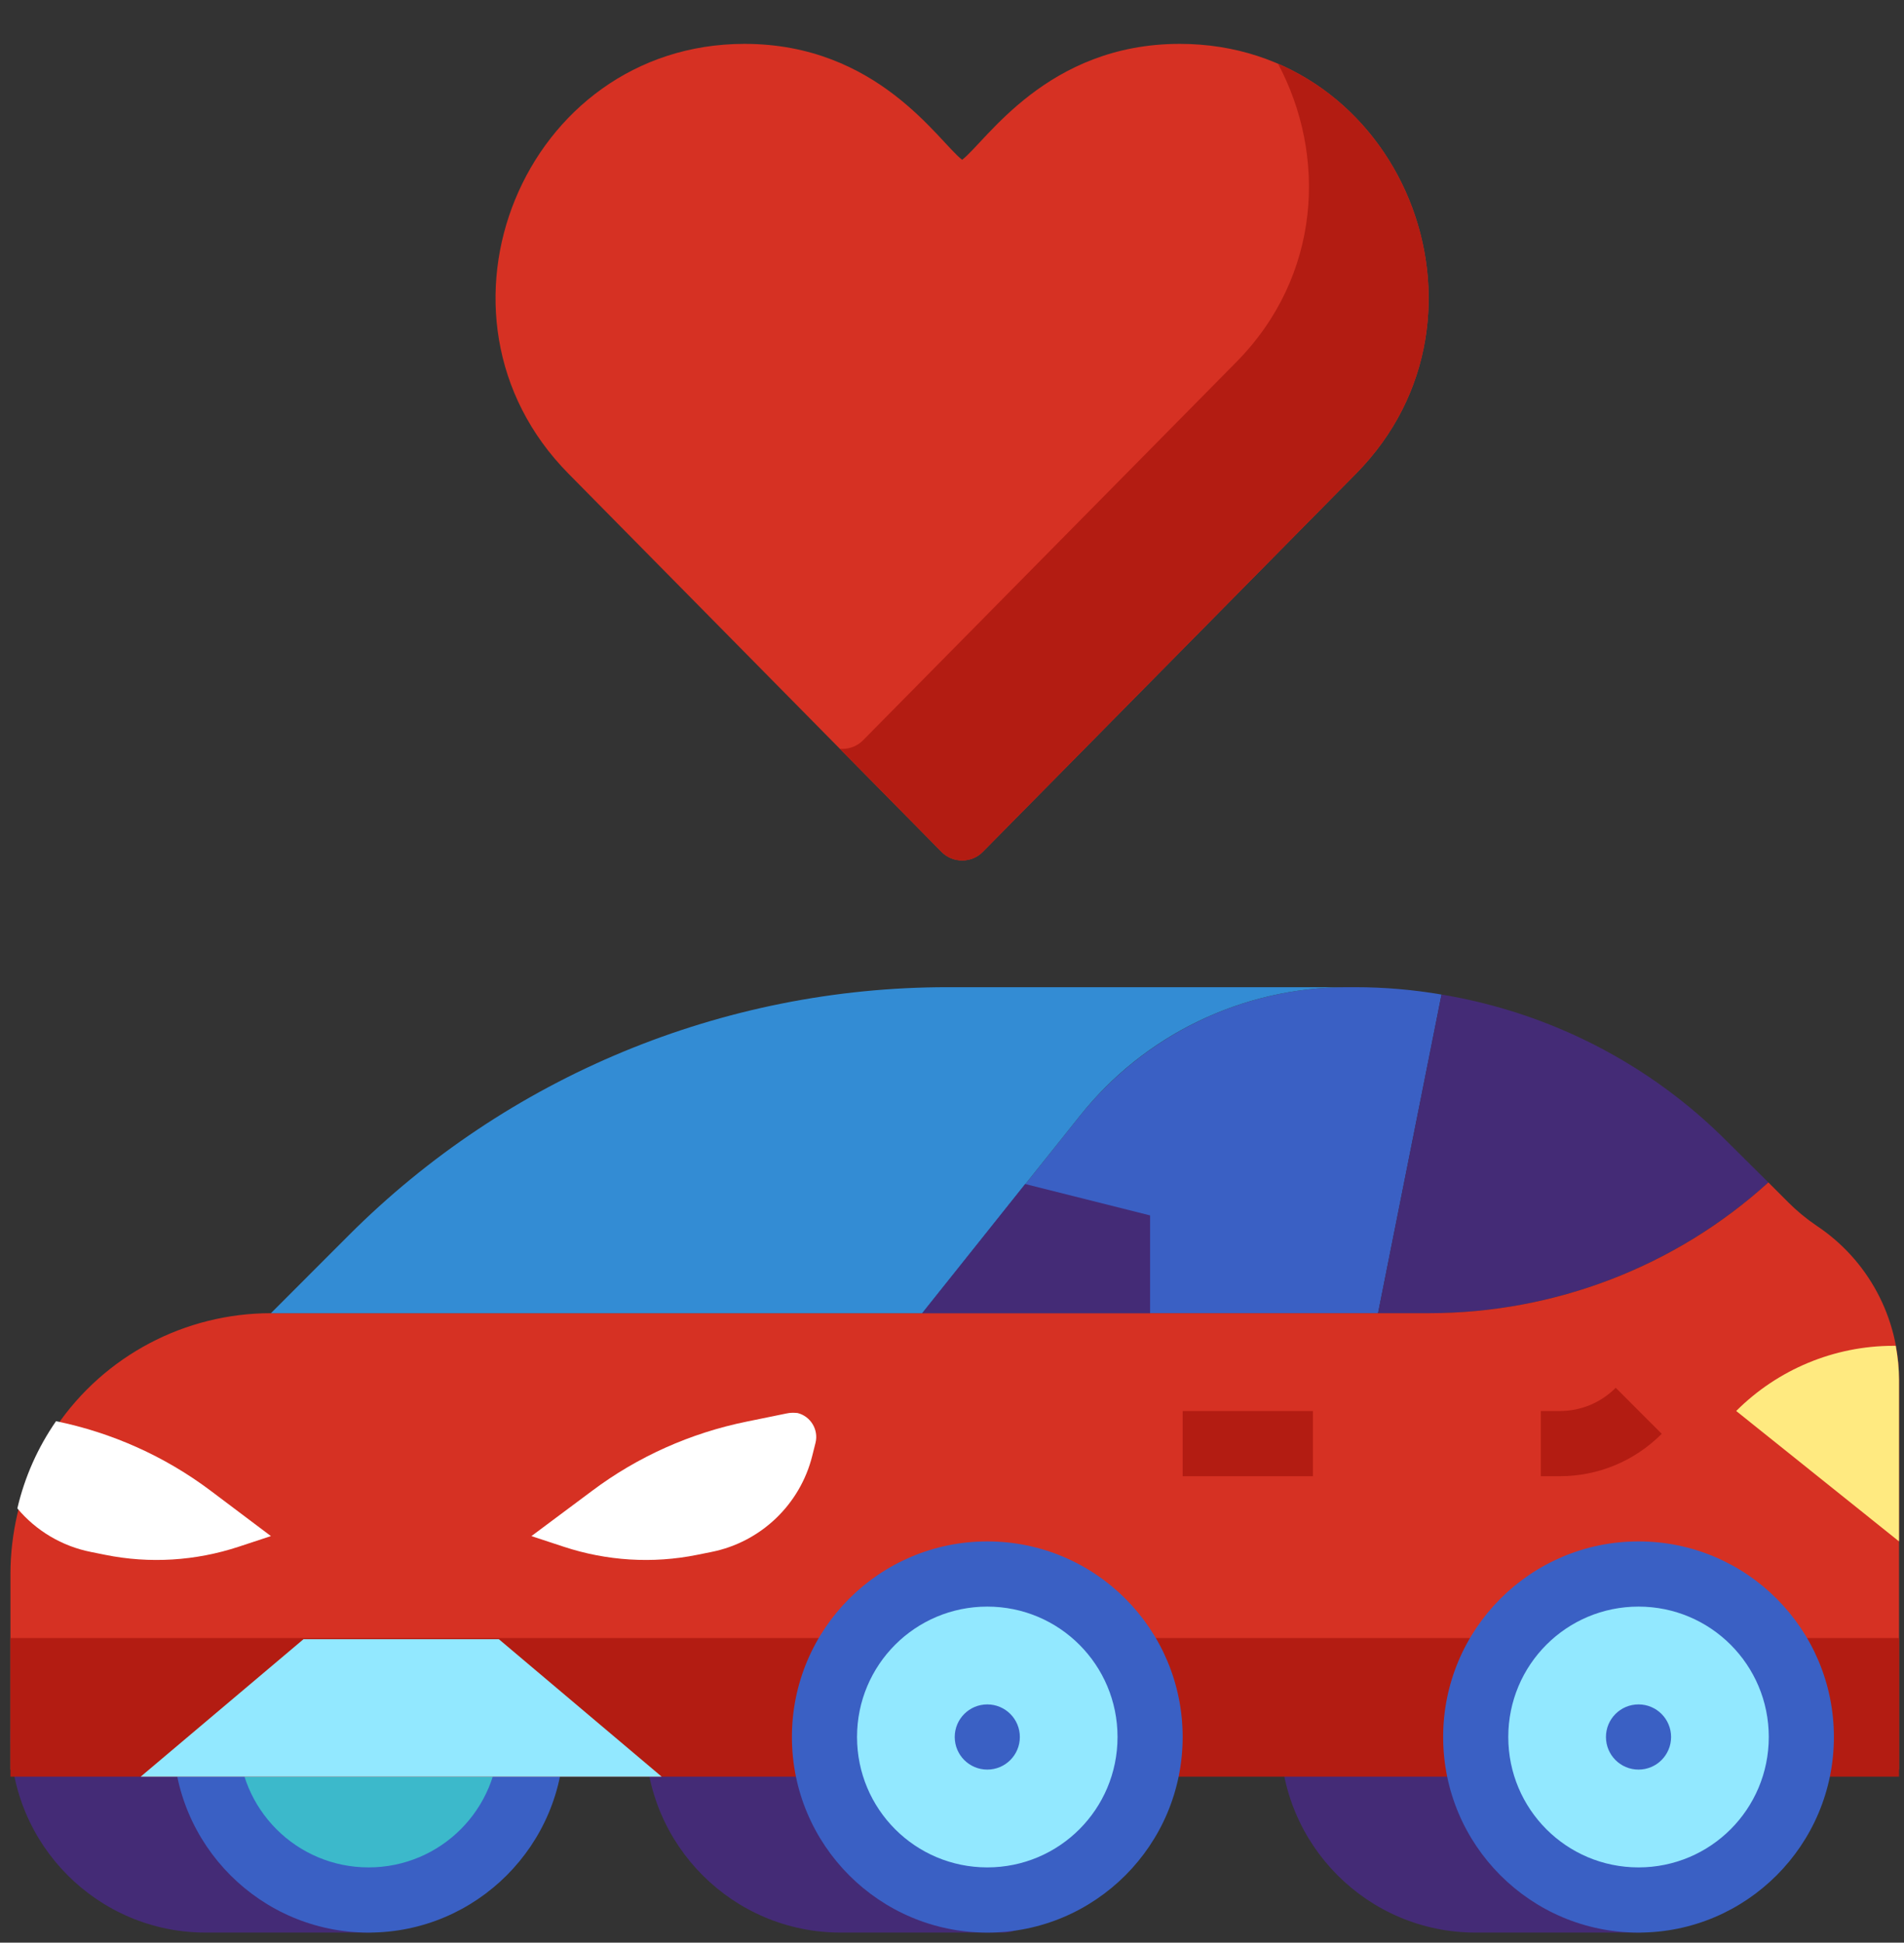 <?xml version="1.0" encoding="UTF-8"?> <svg xmlns="http://www.w3.org/2000/svg" width="99" height="101" viewBox="0 0 99 101" fill="none"><rect x="0" y="0" width="99" height="101" fill="#333333" stroke="none"/> <path d="M20.86 81.835V98.784C20.86 99.716 20.098 100.479 19.166 100.479H10.701C5.093 100.479 0.543 95.924 0.543 90.309C0.543 84.695 5.093 80.14 10.701 80.14H19.166C20.098 80.14 20.86 80.903 20.86 81.835Z" fill="#442B76"></path> <path d="M53.874 81.835V98.784C53.874 99.716 53.113 100.479 52.181 100.479H43.716C38.108 100.479 33.558 95.924 33.558 90.309C33.558 84.695 38.108 80.14 43.716 80.14H52.181C53.113 80.14 53.874 80.903 53.874 81.835Z" fill="#442B76"></path> <path d="M86.889 81.835V98.784C86.889 99.716 86.127 100.479 85.196 100.479H76.731C71.123 100.479 66.572 95.924 66.572 90.309C66.572 84.695 71.123 80.14 76.731 80.14H85.196C86.127 80.14 86.889 80.903 86.889 81.835Z" fill="#442B76"></path> <path d="M18.918 98.509C23.593 98.509 27.383 94.715 27.383 90.035C27.383 85.354 23.593 81.56 18.918 81.56C14.243 81.56 10.453 85.354 10.453 90.035C10.453 94.715 14.243 98.509 18.918 98.509Z" fill="#3CB9CB"></path> <path d="M19.166 100.479C13.558 100.479 9.008 95.924 9.008 90.309C9.008 84.695 13.558 80.14 19.166 80.14C24.775 80.14 29.325 84.695 29.325 90.309C29.325 95.924 24.775 100.479 19.166 100.479ZM19.166 83.53C15.421 83.53 12.394 86.559 12.394 90.309C12.394 94.059 15.421 97.089 19.166 97.089C22.912 97.089 25.939 94.059 25.939 90.309C25.939 86.559 22.912 83.53 19.166 83.53Z" fill="#3A60C4"></path> <path d="M74.953 51.708L71.652 68.275H47.949L56.16 58C59.525 53.805 64.583 51.348 69.959 51.326H70.466C71.969 51.326 73.472 51.453 74.953 51.708Z" fill="#3A60C4"></path> <path d="M91.947 61.475C87.101 65.86 80.815 68.276 74.297 68.276H71.652L74.953 51.708C80.583 52.64 85.789 55.309 89.81 59.356L91.947 61.475Z" fill="#442B76"></path> <path d="M98.741 71.729V92.004H0.543V81.835C0.543 80.775 0.67 79.737 0.902 78.721C1.283 77.089 1.961 75.564 2.913 74.187C5.431 70.479 9.622 68.275 14.087 68.275H74.297C80.815 68.275 87.122 65.86 91.947 61.475L92.984 62.513C93.429 62.958 93.915 63.36 94.445 63.721C97.132 65.5 98.741 68.509 98.741 71.729Z" fill="#D63123"></path> <rect x="0.543" y="85.164" width="98.198" height="7.207" fill="#B31C12"></rect> <path d="M69.959 51.326C64.583 51.348 59.504 53.805 56.16 58L47.949 68.275H14.087L18.129 64.229C26.383 55.966 37.578 51.326 49.261 51.326H69.959Z" fill="#338CD4"></path> <path d="M40.901 73.487L38.827 73.911C35.907 74.504 33.155 75.733 30.785 77.512L27.632 79.864L29.304 80.415C31.547 81.156 33.938 81.305 36.245 80.839L36.986 80.69C39.547 80.182 41.6 78.233 42.234 75.69L42.404 75.012C42.573 74.335 42.15 73.635 41.473 73.466C41.282 73.445 41.092 73.445 40.901 73.487Z" fill="white"></path> <path d="M14.087 79.864L12.415 80.415C10.172 81.156 7.781 81.305 5.474 80.839L4.733 80.69C3.23 80.394 1.876 79.589 0.902 78.424C1.283 76.792 1.961 75.267 2.913 73.89C5.812 74.483 8.564 75.712 10.934 77.491L14.087 79.864Z" fill="white"></path> <path d="M47.949 68.276L53.303 61.559L59.8 63.191V68.276H47.949Z" fill="#442B76"></path> <path d="M7.315 92.371L15.78 85.225H25.939L34.404 92.371H7.315Z" fill="#92E8FF"></path> <path d="M59.8 90.309C59.8 94.992 56.012 98.784 51.335 98.784C46.658 98.784 42.869 94.992 42.869 90.309C42.869 85.691 46.552 81.941 51.165 81.835C51.229 81.835 51.271 81.835 51.335 81.835C51.398 81.835 51.462 81.835 51.504 81.835C56.118 81.941 59.8 85.691 59.8 90.309Z" fill="#92E8FF"></path> <path d="M93.662 90.309C93.662 94.992 89.873 98.784 85.196 98.784C80.519 98.784 76.731 94.992 76.731 90.309C76.731 85.691 80.413 81.941 85.027 81.835C85.09 81.835 85.133 81.835 85.196 81.835C85.26 81.835 85.323 81.835 85.365 81.835C89.979 81.941 93.662 85.691 93.662 90.309Z" fill="#92E8FF"></path> <path d="M98.741 71.729V80.14L90.275 73.36C92.434 71.199 95.376 69.971 98.445 69.971H98.571C98.677 70.564 98.741 71.136 98.741 71.729Z" fill="#FFEA80"></path> <path d="M51.335 92.004C52.27 92.004 53.028 91.246 53.028 90.309C53.028 89.373 52.27 88.615 51.335 88.615C50.4 88.615 49.642 89.373 49.642 90.309C49.642 91.246 50.4 92.004 51.335 92.004Z" fill="#3A60C4"></path> <path d="M85.196 92.004C86.131 92.004 86.889 91.246 86.889 90.309C86.889 89.373 86.131 88.615 85.196 88.615C84.261 88.615 83.503 89.373 83.503 90.309C83.503 91.246 84.261 92.004 85.196 92.004Z" fill="#3A60C4"></path> <path d="M81.112 76.75H80.117V73.36H81.112C82.191 73.36 83.228 72.937 84.011 72.153L86.403 74.547C84.985 75.966 83.101 76.75 81.112 76.75Z" fill="#B31C12"></path> <path d="M61.493 73.36H68.266V76.75H61.493V73.36Z" fill="#B31C12"></path> <path d="M51.335 100.479C45.726 100.479 41.176 95.924 41.176 90.309C41.176 84.695 45.726 80.14 51.335 80.14C56.943 80.14 61.493 84.695 61.493 90.309C61.493 95.924 56.943 100.479 51.335 100.479ZM51.335 83.53C47.589 83.53 44.562 86.559 44.562 90.309C44.562 94.059 47.589 97.089 51.335 97.089C55.081 97.089 58.107 94.059 58.107 90.309C58.107 86.559 55.081 83.53 51.335 83.53Z" fill="#3A60C4"></path> <path d="M85.196 100.479C79.588 100.479 75.038 95.924 75.038 90.309C75.038 84.695 79.588 80.14 85.196 80.14C90.805 80.14 95.355 84.695 95.355 90.309C95.355 95.924 90.805 100.479 85.196 100.479ZM85.196 83.53C81.45 83.53 78.424 86.559 78.424 90.309C78.424 94.059 81.45 97.089 85.196 97.089C88.942 97.089 91.969 94.059 91.969 90.309C91.969 86.559 88.942 83.53 85.196 83.53Z" fill="#3A60C4"></path> <path d="M48.947 44.281C49.231 44.575 49.62 44.736 50.027 44.736C50.435 44.736 50.824 44.575 51.108 44.281L70.506 24.627C78.59 16.439 72.847 2.281 61.342 2.281C54.434 2.281 51.269 7.36 50.027 8.308C48.786 7.351 45.64 2.281 38.712 2.281C27.246 2.281 21.427 16.401 29.558 24.627L48.947 44.281Z" fill="#D63123"></path> <path d="M43.666 38.928L48.947 44.281C49.231 44.575 49.62 44.736 50.028 44.736C50.435 44.736 50.824 44.575 51.108 44.281L70.506 24.626C77.279 17.767 74.346 6.716 66.451 3.312C68.99 8.071 68.709 14.342 64.283 18.825L44.885 38.479C44.601 38.773 44.212 38.934 43.805 38.934C43.758 38.934 43.712 38.932 43.666 38.928Z" fill="#B31C12"></path> </svg> 
